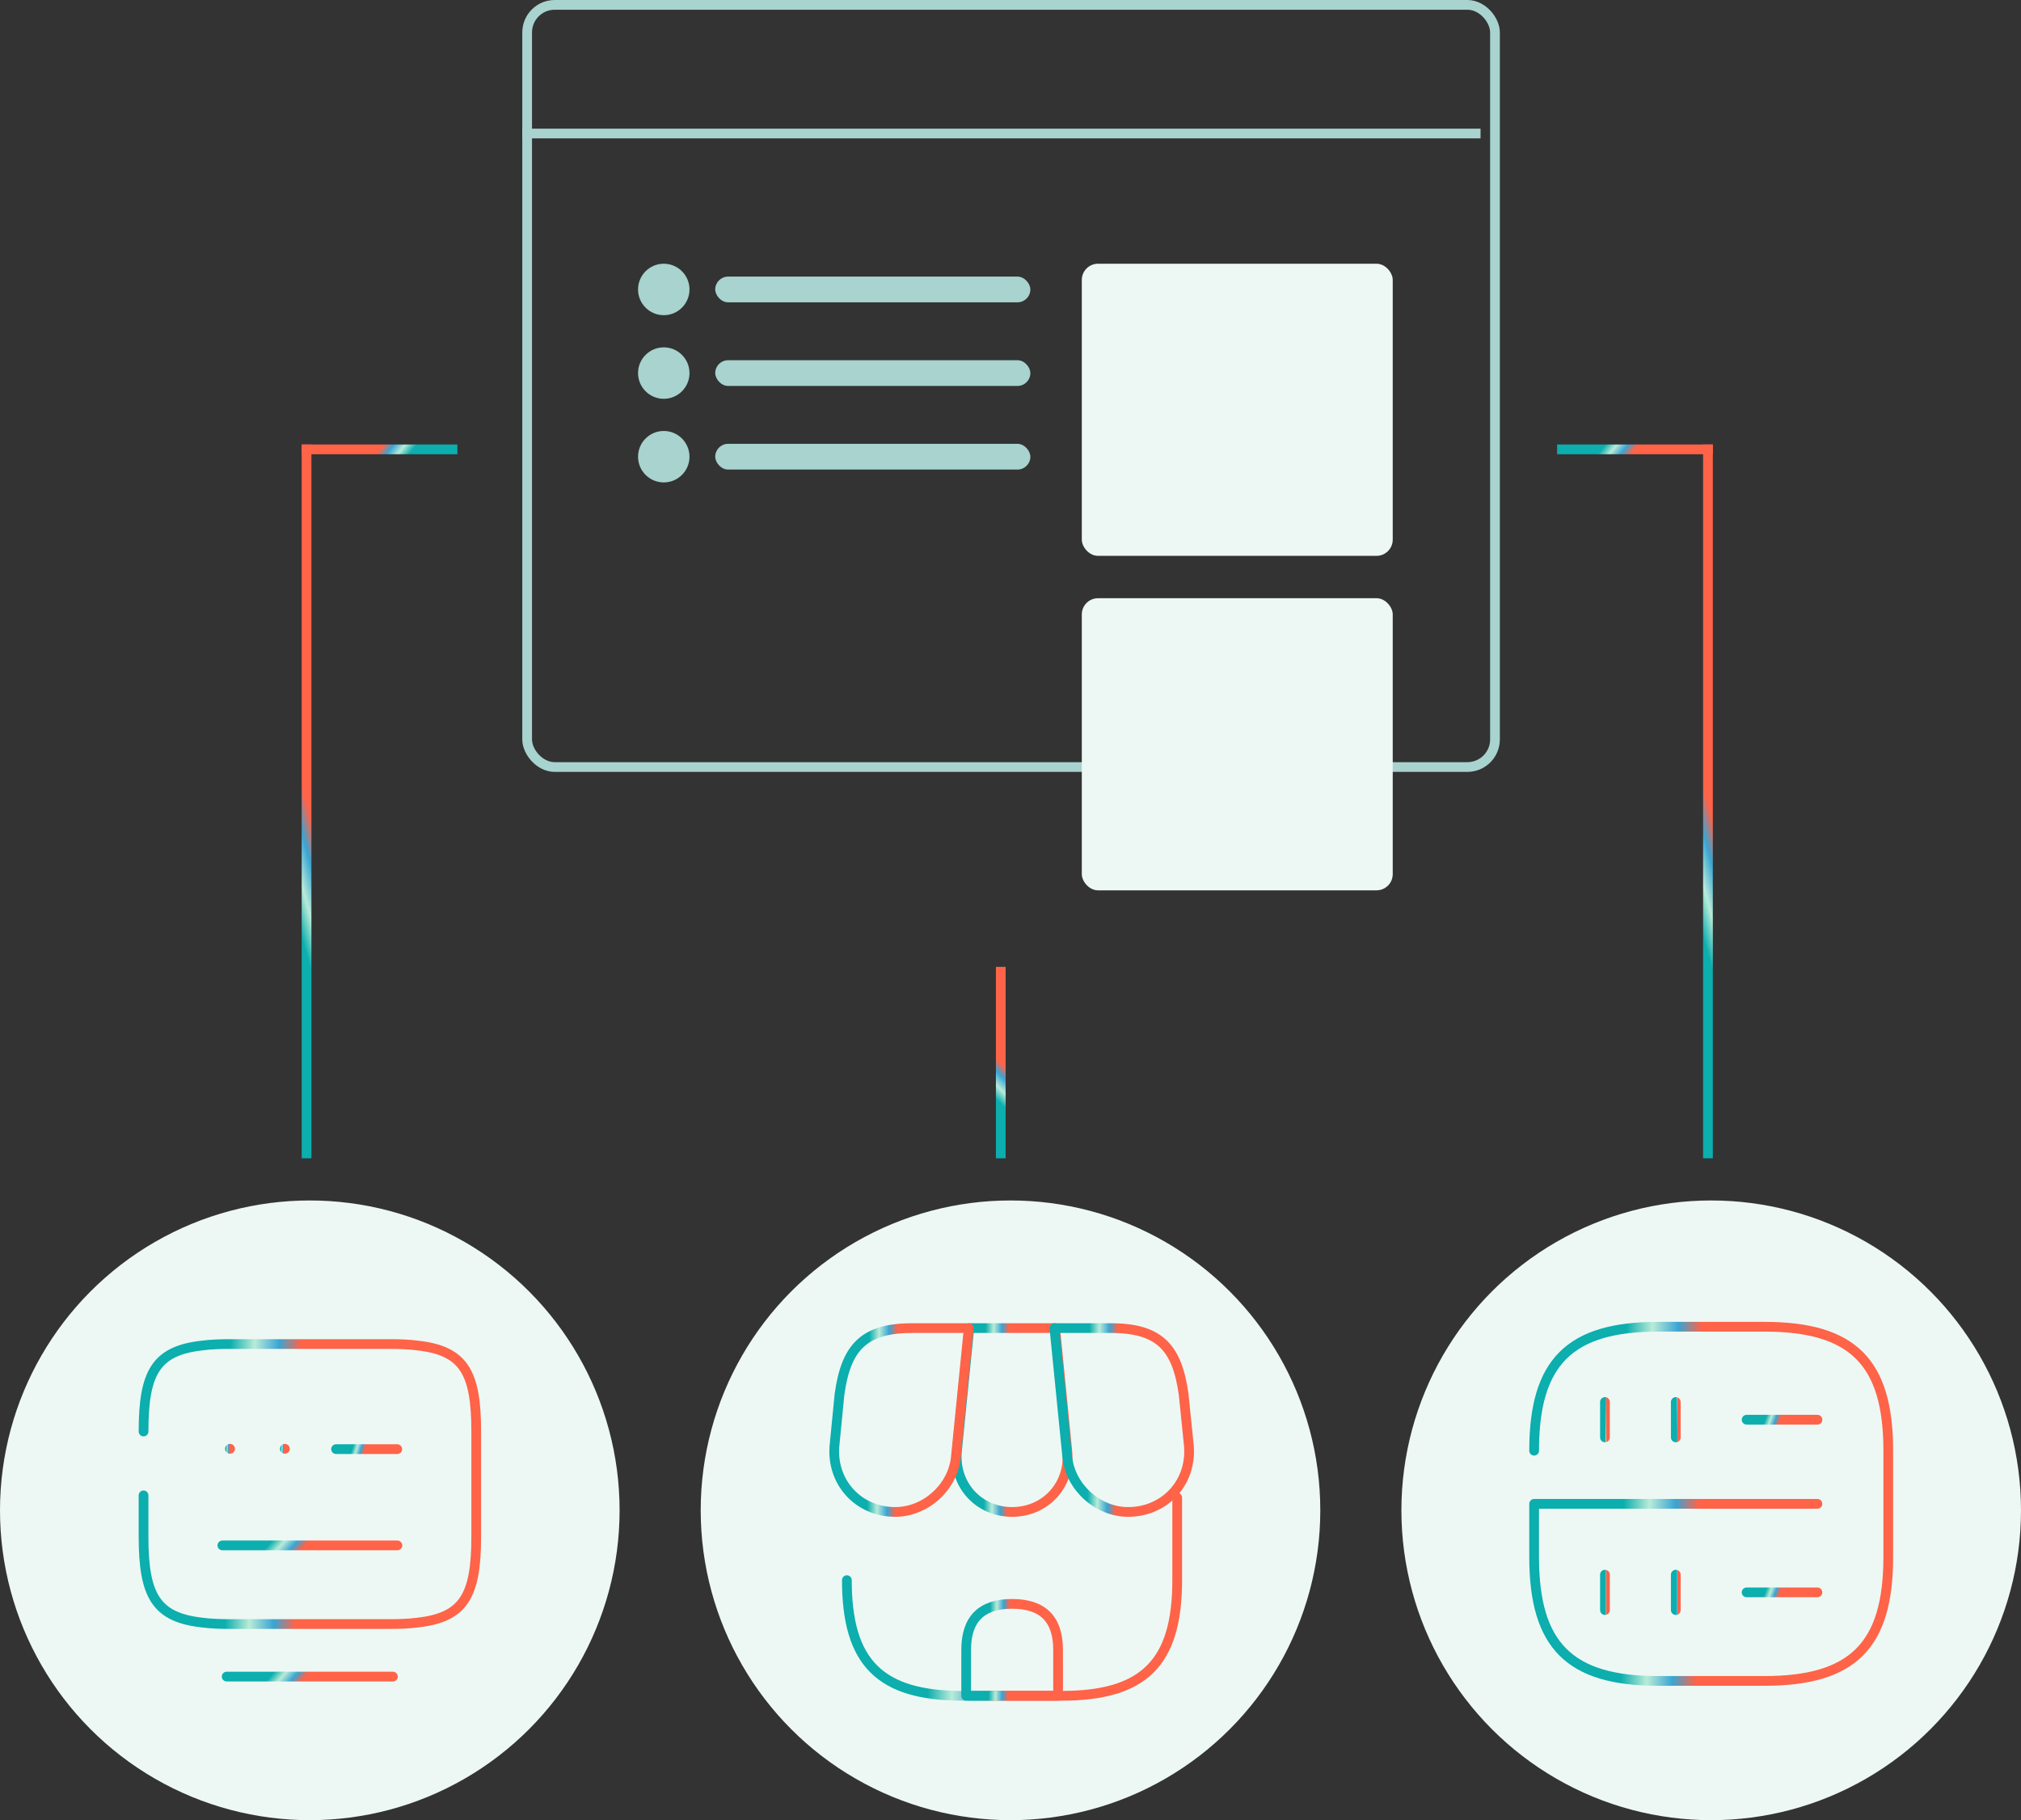 <svg width="623" height="561" viewBox="0 0 623 561" fill="none" xmlns="http://www.w3.org/2000/svg">
<rect x="0" y="0" width="623" height="561" fill="#333333" stroke="none"/>
<line x1="94.5" y1="357" x2="94.5" y2="137" stroke="url(#paint0_linear_2554_4364)" stroke-width="3"/>
<line x1="141" y1="138.5" x2="93" y2="138.5" stroke="url(#paint1_linear_2554_4364)" stroke-width="3"/>
<line x1="480" y1="138.5" x2="528" y2="138.5" stroke="url(#paint2_linear_2554_4364)" stroke-width="3"/>
<line x1="308.5" y1="357" x2="308.5" y2="298" stroke="url(#paint3_linear_2554_4364)" stroke-width="3"/>
<line x1="526.5" y1="357" x2="526.5" y2="137" stroke="url(#paint4_linear_2554_4364)" stroke-width="3"/>
<circle cx="95.5" cy="465.5" r="95.5" fill="#EDF8F4"/>
<circle cx="311.5" cy="465.5" r="95.5" fill="#EDF8F4"/>
<circle cx="527.5" cy="465.5" r="95.5" fill="#EDF8F4"/>
<rect x="162.5" y="1.5" width="298.348" height="234.906" rx="8.5" stroke="#A8D3CE" stroke-width="3"/>
<line x1="456.4" y1="41.151" x2="161" y2="41.151" stroke="#A8D3CE" stroke-width="3"/>
<circle cx="204.616" cy="89.215" r="7.93" fill="#A8D3CE"/>
<circle cx="204.616" cy="114.988" r="7.93" fill="#A8D3CE"/>
<circle cx="204.616" cy="140.761" r="7.93" fill="#A8D3CE"/>
<rect x="220.477" y="85.25" width="97.145" height="7.93" rx="3.965" fill="#A8D3CE"/>
<rect x="220.477" y="111.023" width="97.145" height="7.93" rx="3.965" fill="#A8D3CE"/>
<rect x="220.477" y="136.796" width="97.145" height="7.93" rx="3.965" fill="#A8D3CE"/>
<rect x="333.482" y="81.285" width="95.847" height="90.038" rx="5" fill="#EDF8F4"/>
<rect x="333.482" y="184.377" width="95.847" height="90.038" rx="5" fill="#EDF8F4"/>
<path d="M261.059 487.023C261.059 512.467 271.259 522.667 296.702 522.667H327.245C352.689 522.667 362.889 512.467 362.889 487.023V461.58" stroke="url(#paint5_linear_2554_4364)" stroke-width="3" stroke-linecap="round" stroke-linejoin="round"/>
<path d="M312.002 466C322.372 466 330.022 457.557 329.002 447.187L325.262 409.333H298.799L295.002 447.187C293.982 457.557 301.632 466 312.002 466Z" stroke="url(#paint6_linear_2554_4364)" stroke-width="3" stroke-linecap="round" stroke-linejoin="round"/>
<path d="M347.759 466C359.205 466 367.592 456.707 366.459 445.317L364.872 429.733C362.832 415 357.165 409.333 342.319 409.333H325.035L329.002 449.057C329.965 458.407 338.409 466 347.759 466Z" stroke="url(#paint7_linear_2554_4364)" stroke-width="3" stroke-linecap="round" stroke-linejoin="round"/>
<path d="M275.962 466C285.312 466 293.755 458.407 294.662 449.057L295.909 436.533L298.629 409.333H281.345C266.499 409.333 260.832 415 258.792 429.733L257.262 445.317C256.129 456.707 264.515 466 275.962 466Z" stroke="url(#paint8_linear_2554_4364)" stroke-width="3" stroke-linecap="round" stroke-linejoin="round"/>
<path d="M312.002 494.333C302.539 494.333 297.835 499.037 297.835 508.5V522.667H326.169V508.5C326.169 499.037 321.465 494.333 312.002 494.333Z" stroke="url(#paint9_linear_2554_4364)" stroke-width="3" stroke-linecap="round" stroke-linejoin="round"/>
<path d="M44.25 441.208C44.25 422.963 48.094 416.3 62.29 414.711C64.955 414.353 67.876 414.25 71.259 414.25H119.793C123.124 414.25 126.096 414.353 128.761 414.711C142.958 416.3 146.801 422.963 146.801 441.208V473.598C146.801 491.843 142.958 498.505 128.761 500.094C126.096 500.453 123.175 500.555 119.793 500.555H71.259C67.927 500.555 64.955 500.453 62.29 500.094C48.094 498.505 44.25 491.843 44.25 473.598V460.887" stroke="url(#paint10_linear_2554_4364)" stroke-width="3" stroke-linecap="round" stroke-linejoin="round"/>
<path d="M103.597 446.64H122.457" stroke="url(#paint11_linear_2554_4364)" stroke-width="3" stroke-linecap="round" stroke-linejoin="round"/>
<path d="M68.543 476.313H68.645H122.509" stroke="url(#paint12_linear_2554_4364)" stroke-width="3" stroke-linecap="round" stroke-linejoin="round"/>
<path d="M69.875 516.75H121.125" stroke="url(#paint13_linear_2554_4364)" stroke-width="3" stroke-linecap="round" stroke-linejoin="round"/>
<path d="M70.873 446.538H70.919" stroke="url(#paint14_linear_2554_4364)" stroke-width="3" stroke-linecap="round" stroke-linejoin="round"/>
<path d="M87.784 446.538H87.83" stroke="url(#paint15_linear_2554_4364)" stroke-width="3" stroke-linecap="round" stroke-linejoin="round"/>
<path d="M494.75 432.115V443.031" stroke="url(#paint16_linear_2554_4364)" stroke-width="3" stroke-linecap="round" stroke-linejoin="round"/>
<path d="M516.583 432.115V443.031" stroke="url(#paint17_linear_2554_4364)" stroke-width="3" stroke-linecap="round" stroke-linejoin="round"/>
<path d="M472.917 447.125C472.917 419.833 483.833 408.917 511.125 408.917H543.875C571.167 408.917 582.083 419.833 582.083 447.125V479.875C582.083 507.167 571.167 518.083 543.875 518.083H511.125C483.833 518.083 472.917 507.167 472.917 479.875V463.5H560.25" stroke="url(#paint18_linear_2554_4364)" stroke-width="3" stroke-linecap="round" stroke-linejoin="round"/>
<path d="M494.75 485.333V496.25" stroke="url(#paint19_linear_2554_4364)" stroke-width="3" stroke-linecap="round" stroke-linejoin="round"/>
<path d="M516.583 485.333V496.25" stroke="url(#paint20_linear_2554_4364)" stroke-width="3" stroke-linecap="round" stroke-linejoin="round"/>
<path d="M538.417 437.573H560.25" stroke="url(#paint21_linear_2554_4364)" stroke-width="3" stroke-linecap="round" stroke-linejoin="round"/>
<path d="M538.417 490.792H560.25" stroke="url(#paint22_linear_2554_4364)" stroke-width="3" stroke-linecap="round" stroke-linejoin="round"/>
<defs>
<linearGradient id="paint0_linear_2554_4364" x1="96.321" y1="300.854" x2="110.664" y2="296.91" gradientUnits="userSpaceOnUse">
<stop stop-color="#0CAEAE"/>
<stop offset="0.288" stop-color="#B9EBD8"/>
<stop offset="0.577" stop-color="#39A5D3"/>
<stop offset="0.832" stop-color="#FF6348"/>
</linearGradient>
<linearGradient id="paint1_linear_2554_4364" x1="128.75" y1="136.679" x2="121.238" y2="130.718" gradientUnits="userSpaceOnUse">
<stop stop-color="#0CAEAE"/>
<stop offset="0.288" stop-color="#B9EBD8"/>
<stop offset="0.577" stop-color="#39A5D3"/>
<stop offset="0.832" stop-color="#FF6348"/>
</linearGradient>
<linearGradient id="paint2_linear_2554_4364" x1="492.25" y1="140.321" x2="499.762" y2="146.282" gradientUnits="userSpaceOnUse">
<stop stop-color="#0CAEAE"/>
<stop offset="0.288" stop-color="#B9EBD8"/>
<stop offset="0.577" stop-color="#39A5D3"/>
<stop offset="0.832" stop-color="#FF6348"/>
</linearGradient>
<linearGradient id="paint3_linear_2554_4364" x1="310.321" y1="341.943" x2="317.842" y2="334.231" gradientUnits="userSpaceOnUse">
<stop stop-color="#0CAEAE"/>
<stop offset="0.288" stop-color="#B9EBD8"/>
<stop offset="0.577" stop-color="#39A5D3"/>
<stop offset="0.832" stop-color="#FF6348"/>
</linearGradient>
<linearGradient id="paint4_linear_2554_4364" x1="528.321" y1="300.854" x2="542.664" y2="296.91" gradientUnits="userSpaceOnUse">
<stop stop-color="#0CAEAE"/>
<stop offset="0.288" stop-color="#B9EBD8"/>
<stop offset="0.577" stop-color="#39A5D3"/>
<stop offset="0.832" stop-color="#FF6348"/>
</linearGradient>
<linearGradient id="paint5_linear_2554_4364" x1="287.047" y1="481.179" x2="312.998" y2="481.894" gradientUnits="userSpaceOnUse">
<stop stop-color="#0CAEAE"/>
<stop offset="0.288" stop-color="#B9EBD8"/>
<stop offset="0.577" stop-color="#39A5D3"/>
<stop offset="0.832" stop-color="#FF6348"/>
</linearGradient>
<linearGradient id="paint6_linear_2554_4364" x1="303.635" y1="427.514" x2="312.352" y2="427.601" gradientUnits="userSpaceOnUse">
<stop stop-color="#0CAEAE"/>
<stop offset="0.288" stop-color="#B9EBD8"/>
<stop offset="0.577" stop-color="#39A5D3"/>
<stop offset="0.832" stop-color="#FF6348"/>
</linearGradient>
<linearGradient id="paint7_linear_2554_4364" x1="335.633" y1="427.514" x2="346.223" y2="427.642" gradientUnits="userSpaceOnUse">
<stop stop-color="#0CAEAE"/>
<stop offset="0.288" stop-color="#B9EBD8"/>
<stop offset="0.577" stop-color="#39A5D3"/>
<stop offset="0.832" stop-color="#FF6348"/>
</linearGradient>
<linearGradient id="paint8_linear_2554_4364" x1="267.743" y1="427.514" x2="278.318" y2="427.642" gradientUnits="userSpaceOnUse">
<stop stop-color="#0CAEAE"/>
<stop offset="0.288" stop-color="#B9EBD8"/>
<stop offset="0.577" stop-color="#39A5D3"/>
<stop offset="0.832" stop-color="#FF6348"/>
</linearGradient>
<linearGradient id="paint9_linear_2554_4364" x1="305.066" y1="503.424" x2="312.291" y2="503.543" gradientUnits="userSpaceOnUse">
<stop stop-color="#0CAEAE"/>
<stop offset="0.288" stop-color="#B9EBD8"/>
<stop offset="0.577" stop-color="#39A5D3"/>
<stop offset="0.832" stop-color="#FF6348"/>
</linearGradient>
<linearGradient id="paint10_linear_2554_4364" x1="70.422" y1="441.94" x2="96.567" y2="442.453" gradientUnits="userSpaceOnUse">
<stop stop-color="#0CAEAE"/>
<stop offset="0.288" stop-color="#B9EBD8"/>
<stop offset="0.577" stop-color="#39A5D3"/>
<stop offset="0.832" stop-color="#FF6348"/>
</linearGradient>
<linearGradient id="paint11_linear_2554_4364" x1="108.411" y1="446.961" x2="112.795" y2="448.328" gradientUnits="userSpaceOnUse">
<stop stop-color="#0CAEAE"/>
<stop offset="0.288" stop-color="#B9EBD8"/>
<stop offset="0.577" stop-color="#39A5D3"/>
<stop offset="0.832" stop-color="#FF6348"/>
</linearGradient>
<linearGradient id="paint12_linear_2554_4364" x1="82.315" y1="476.634" x2="89.979" y2="483.472" gradientUnits="userSpaceOnUse">
<stop stop-color="#0CAEAE"/>
<stop offset="0.288" stop-color="#B9EBD8"/>
<stop offset="0.577" stop-color="#39A5D3"/>
<stop offset="0.832" stop-color="#FF6348"/>
</linearGradient>
<linearGradient id="paint13_linear_2554_4364" x1="82.954" y1="517.071" x2="90.564" y2="523.518" gradientUnits="userSpaceOnUse">
<stop stop-color="#0CAEAE"/>
<stop offset="0.288" stop-color="#B9EBD8"/>
<stop offset="0.577" stop-color="#39A5D3"/>
<stop offset="0.832" stop-color="#FF6348"/>
</linearGradient>
<linearGradient id="paint14_linear_2554_4364" x1="69.644" y1="445.619" x2="70.948" y2="445.641" gradientUnits="userSpaceOnUse">
<stop stop-color="#0CAEAE"/>
<stop offset="0.288" stop-color="#B9EBD8"/>
<stop offset="0.577" stop-color="#39A5D3"/>
<stop offset="0.832" stop-color="#FF6348"/>
</linearGradient>
<linearGradient id="paint15_linear_2554_4364" x1="86.555" y1="445.619" x2="87.859" y2="445.641" gradientUnits="userSpaceOnUse">
<stop stop-color="#0CAEAE"/>
<stop offset="0.288" stop-color="#B9EBD8"/>
<stop offset="0.577" stop-color="#39A5D3"/>
<stop offset="0.832" stop-color="#FF6348"/>
</linearGradient>
<linearGradient id="paint16_linear_2554_4364" x1="495.005" y1="435.617" x2="495.26" y2="435.618" gradientUnits="userSpaceOnUse">
<stop stop-color="#0CAEAE"/>
<stop offset="0.288" stop-color="#B9EBD8"/>
<stop offset="0.577" stop-color="#39A5D3"/>
<stop offset="0.832" stop-color="#FF6348"/>
</linearGradient>
<linearGradient id="paint17_linear_2554_4364" x1="516.838" y1="435.617" x2="517.094" y2="435.618" gradientUnits="userSpaceOnUse">
<stop stop-color="#0CAEAE"/>
<stop offset="0.288" stop-color="#B9EBD8"/>
<stop offset="0.577" stop-color="#39A5D3"/>
<stop offset="0.832" stop-color="#FF6348"/>
</linearGradient>
<linearGradient id="paint18_linear_2554_4364" x1="500.777" y1="443.941" x2="528.612" y2="444.401" gradientUnits="userSpaceOnUse">
<stop stop-color="#0CAEAE"/>
<stop offset="0.288" stop-color="#B9EBD8"/>
<stop offset="0.577" stop-color="#39A5D3"/>
<stop offset="0.832" stop-color="#FF6348"/>
</linearGradient>
<linearGradient id="paint19_linear_2554_4364" x1="495.005" y1="488.836" x2="495.26" y2="488.836" gradientUnits="userSpaceOnUse">
<stop stop-color="#0CAEAE"/>
<stop offset="0.288" stop-color="#B9EBD8"/>
<stop offset="0.577" stop-color="#39A5D3"/>
<stop offset="0.832" stop-color="#FF6348"/>
</linearGradient>
<linearGradient id="paint20_linear_2554_4364" x1="516.838" y1="488.836" x2="517.094" y2="488.836" gradientUnits="userSpaceOnUse">
<stop stop-color="#0CAEAE"/>
<stop offset="0.288" stop-color="#B9EBD8"/>
<stop offset="0.577" stop-color="#39A5D3"/>
<stop offset="0.832" stop-color="#FF6348"/>
</linearGradient>
<linearGradient id="paint21_linear_2554_4364" x1="543.989" y1="437.894" x2="548.915" y2="439.672" gradientUnits="userSpaceOnUse">
<stop stop-color="#0CAEAE"/>
<stop offset="0.288" stop-color="#B9EBD8"/>
<stop offset="0.577" stop-color="#39A5D3"/>
<stop offset="0.832" stop-color="#FF6348"/>
</linearGradient>
<linearGradient id="paint22_linear_2554_4364" x1="543.989" y1="491.112" x2="548.915" y2="492.891" gradientUnits="userSpaceOnUse">
<stop stop-color="#0CAEAE"/>
<stop offset="0.288" stop-color="#B9EBD8"/>
<stop offset="0.577" stop-color="#39A5D3"/>
<stop offset="0.832" stop-color="#FF6348"/>
</linearGradient>
</defs>
</svg>
